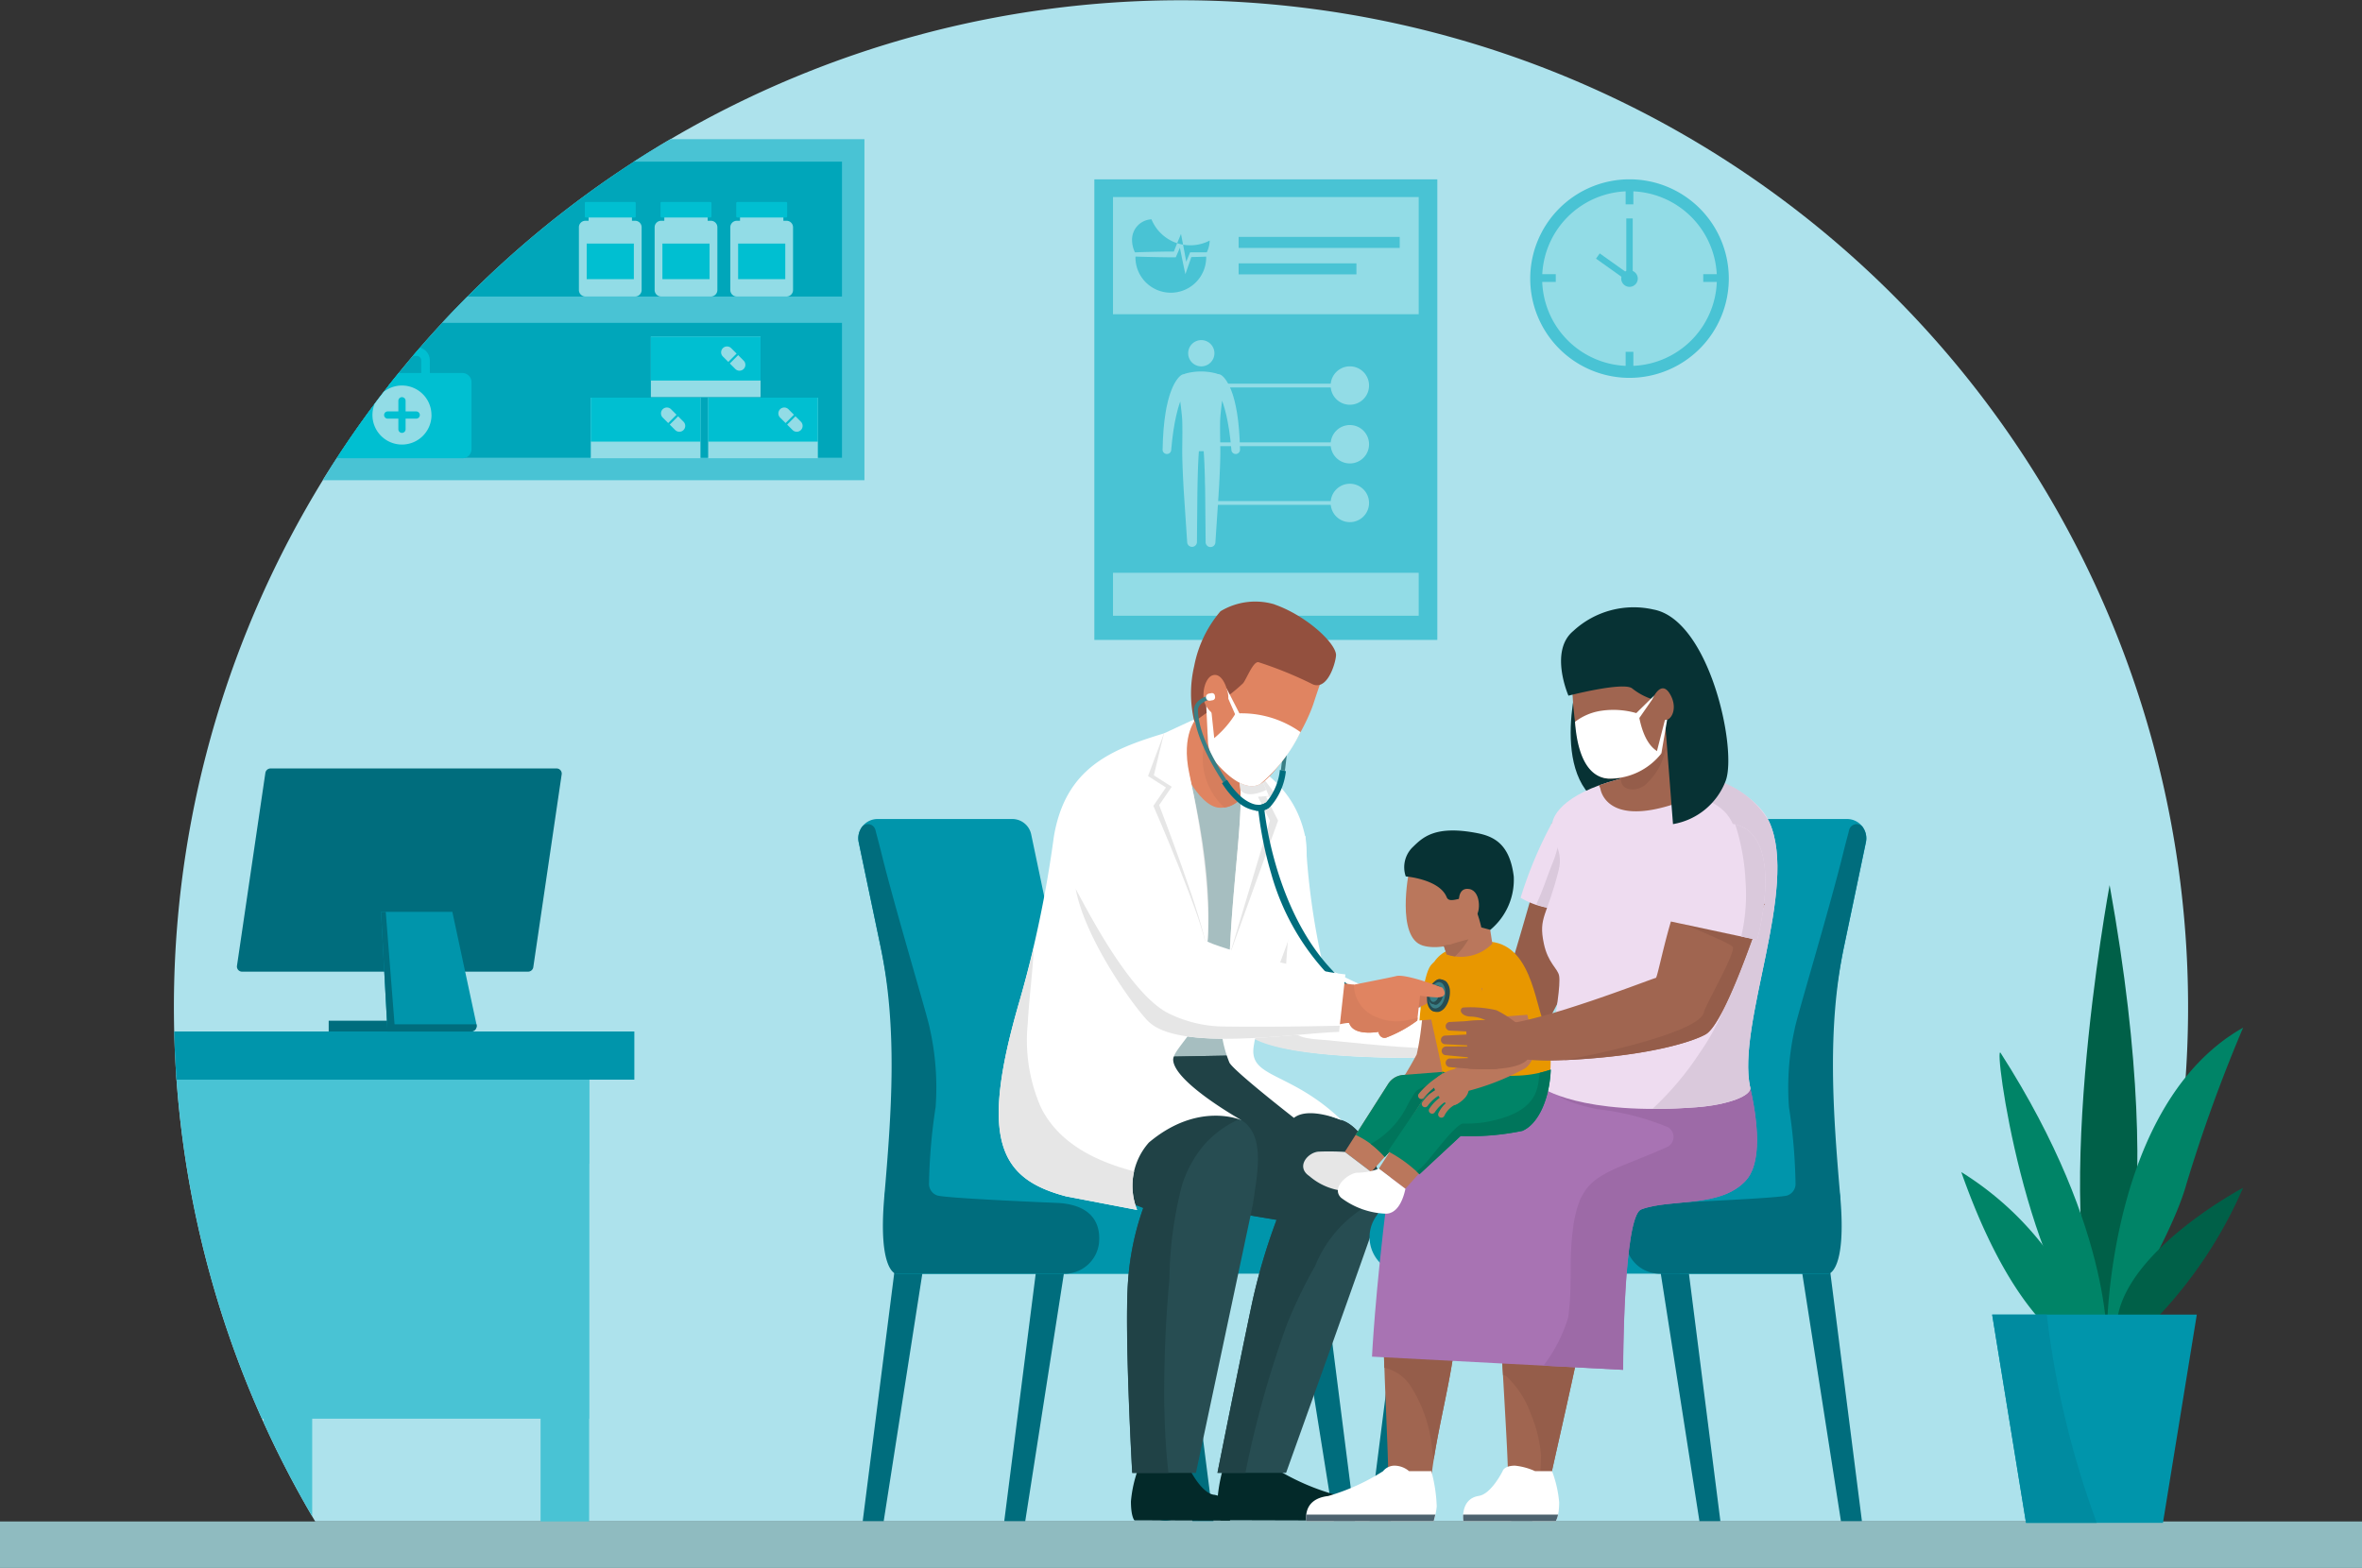 <svg xmlns="http://www.w3.org/2000/svg" xmlns:xlink="http://www.w3.org/1999/xlink" width="163.258" height="108.398" viewBox="0 0 163.258 108.398">
  <rect x="0" y="0" width="163.258" height="108.398" fill="#333333" stroke="none"/>
  <defs>
    <clipPath id="clip-path">
      <rect id="長方形_414" data-name="長方形 414" width="163.258" height="108.398" fill="none"/>
    </clipPath>
    <clipPath id="clip-path-2">
      <path id="パス_1315" data-name="パス 1315" d="M650.35-.005a69.623,69.623,0,0,0-59.841,105.187H710.19A69.623,69.623,0,0,0,650.35-.005Z" transform="translate(-580.741 0.005)" fill="none"/>
    </clipPath>
    <clipPath id="clip-path-3">
      <rect id="長方形_448" data-name="長方形 448" width="162.748" height="108.398" fill="none"/>
    </clipPath>
  </defs>
  <g id="featureimg-03" transform="translate(3086.259 128)">
    <g id="グループ_842" data-name="グループ 842" transform="translate(-3086.259 -128)">
      <g id="グループ_835" data-name="グループ 835" transform="translate(0 0)" clip-path="url(#clip-path)">
        <path id="パス_1281" data-name="パス 1281" d="M710.19,105.182a69.609,69.609,0,1,0-119.681,0Z" transform="translate(-568.721 0.005)" fill="#ade2ec"/>
        <rect id="長方形_413" data-name="長方形 413" width="163.258" height="3.211" transform="translate(0 105.187)" fill="#8fbbc0"/>
      </g>
    </g>
    <g id="グループ_843" data-name="グループ 843" transform="translate(-3074.239 -128)">
      <g id="グループ_837" data-name="グループ 837" transform="translate(0 0)" clip-path="url(#clip-path-2)">
        <rect id="長方形_415" data-name="長方形 415" width="23.706" height="31.842" transform="translate(63.62 12.397)" fill="#49c3d4"/>
        <path id="パス_1282" data-name="パス 1282" d="M1558.253,370.545c0-.07-.005-.154-.008-.251s-.005-.207-.012-.326-.016-.249-.025-.387l-.014-.211c-.005-.072-.014-.146-.021-.221-.016-.15-.028-.305-.049-.463l-.067-.478-.089-.479c-.038-.158-.069-.314-.111-.464s-.082-.3-.133-.434c-.025-.069-.045-.136-.073-.2l-.078-.188c-.025-.06-.056-.118-.083-.173l-.04-.08-.044-.076a2.278,2.278,0,0,0-.168-.255c-.029-.036-.054-.068-.079-.1l-.073-.075c-.033-.029-.059-.051-.077-.065l-.012-.009-.025-.018a.46.46,0,0,0-.243-.078l-.081-.033a4.08,4.08,0,0,0-2.159,0l-.076.034a.462.462,0,0,0-.239.094l-.012.009c-.018.014-.044.035-.077.065l-.073.075c-.025.029-.05.06-.08.1a2.33,2.33,0,0,0-.168.255l-.044.076-.041.08c-.026.055-.057.113-.082.173l-.078.188c-.028.065-.047.132-.073.2-.051.138-.089.284-.133.434s-.073.306-.111.464-.059.318-.089.479l-.067.478c-.021.158-.033.313-.049.463-.007.075-.016.149-.021.221s-.009.143-.014.211c-.009.137-.017.267-.025.387s-.008.229-.012.326-.006.182-.008.251l-.007.219a.3.3,0,0,0,.593.039v-.009l.021-.213.024-.244c.01-.094.018-.2.033-.316l.049-.372.026-.2c.01-.069.023-.139.035-.21.025-.142.046-.29.076-.438l.093-.447.111-.438c.044-.141.082-.282.128-.413l.033-.092c.059.466.116.957.132,1.219.026.435.012,1.553.005,2.017,0,.007,0,.014,0,.021l0,.085c0,.049,0,.122,0,.214,0,.182.006.438.016.744s.024.66.043,1.04c.01.19.021.386.031.585s.025.4.037.6l.214,3.213v0a.338.338,0,0,0,.675-.021s.015-1.61.029-3.22c0-.2.006-.4.009-.6s.009-.39.013-.577c.01-.375.021-.724.034-1.021s.027-.544.039-.714l.011-.149h.33l.011.149c.012.17.026.416.039.714s.025.647.034,1.021c0,.187.008.381.013.577s.006.4.009.6c.015,1.61.029,3.22.029,3.22a.338.338,0,0,0,.676.019h0l.214-3.213c.012-.2.024-.4.037-.6s.021-.4.031-.585c.019-.379.034-.734.043-1.04s.015-.562.016-.744c0-.042,0-.08,0-.113h0s0-.021,0-.057v-.044c0-.055,0-.085,0-.085s0-.018,0-.028c-.011-.468-.032-1.577-.009-2.01.014-.272.072-.791.129-1.272l.052.146c.046.131.084.272.128.413l.111.438.093.447c.029.148.051.3.076.438.012.071.025.141.035.21s.018.137.026.2l.049.372c.014.115.022.222.033.316l.024.244c.013.135.021.213.021.213v.01a.3.3,0,0,0,.593-.04s0-.08-.007-.219" transform="translate(-1484.574 -339.654)" fill="#92dce6"/>
        <path id="パス_1283" data-name="パス 1283" d="M1578.954,336.311a.907.907,0,1,0-.907-.907.907.907,0,0,0,.907.907" transform="translate(-1507.942 -310.983)" fill="#92dce6"/>
        <path id="パス_1284" data-name="パス 1284" d="M1720.809,361.631a1.327,1.327,0,1,1-1.327-1.327,1.327,1.327,0,0,1,1.327,1.327" transform="translate(-1638.202 -334.976)" fill="#92dce6"/>
        <rect id="長方形_416" data-name="長方形 416" width="9.905" height="0.262" transform="translate(71.376 26.524)" fill="#92dce6"/>
        <path id="パス_1285" data-name="パス 1285" d="M1720.809,477.09a1.327,1.327,0,1,1-1.327-1.327,1.327,1.327,0,0,1,1.327,1.327" transform="translate(-1638.202 -442.319)" fill="#92dce6"/>
        <rect id="長方形_417" data-name="長方形 417" width="9.362" height="0.262" transform="translate(71.919 34.64)" fill="#92dce6"/>
        <path id="パス_1286" data-name="パス 1286" d="M1720.809,419.36a1.327,1.327,0,1,1-1.327-1.327,1.327,1.327,0,0,1,1.327,1.327" transform="translate(-1638.202 -388.647)" fill="#92dce6"/>
        <rect id="長方形_418" data-name="長方形 418" width="9.362" height="0.262" transform="translate(71.919 30.582)" fill="#92dce6"/>
        <rect id="長方形_419" data-name="長方形 419" width="21.13" height="8.102" transform="translate(64.908 13.623)" fill="#92dce6"/>
        <rect id="長方形_420" data-name="長方形 420" width="21.13" height="2.97" transform="translate(64.908 39.601)" fill="#92dce6"/>
        <path id="パス_1287" data-name="パス 1287" d="M1523.375,217.911l.47-.012.469-.011.47-.009.47-.008.235,0,.169,0,.023-.06.046-.118.046-.118c.015-.039.031-.079.047-.118l.094-.235.1-.235.136-.333.07.354.023.117.022.117.045.234.022.117.022.117.044.235.022.117.021.117.043.235.028.163.066-.162.047-.113.047-.113.095-.226.017-.04h1.149a1.95,1.95,0,0,0,.2-.812,2.9,2.9,0,0,1-4.024-1.467,1.408,1.408,0,0,0-1.341,1.467,1.954,1.954,0,0,0,.2.817l.18-.006Z" transform="translate(-1456.541 -200.481)" fill="#49c3d4"/>
        <path id="パス_1288" data-name="パス 1288" d="M1530,244.278l-.066.193-.04.116-.04.116-.081.231-.082.231-.1.295-.068-.309c-.017-.078-.033-.156-.05-.233l-.049-.234-.049-.234-.024-.117-.024-.117-.047-.234-.024-.117-.023-.117-.023-.119-.059.138c-.016.039-.033.078-.05.117l-.05.116-.05.116-.051.116-.026.06h-.062l-.234,0-.235,0-.469-.007-.469-.009-.47-.01-.469-.012-.235-.007-.143,0a2.445,2.445,0,1,0,4.889,0l-.354.013Z" transform="translate(-1459.677 -226.505)" fill="#49c3d4"/>
        <rect id="長方形_421" data-name="長方形 421" width="11.135" height="0.761" transform="translate(73.592 16.38)" fill="#49c3d4"/>
        <rect id="長方形_422" data-name="長方形 422" width="8.142" height="0.761" transform="translate(73.592 18.207)" fill="#49c3d4"/>
        <rect id="長方形_423" data-name="長方形 423" width="40.952" height="22.024" transform="translate(5.999 10.398)" fill="#00a6ba"/>
        <path id="パス_1289" data-name="パス 1289" d="M697.535,160.437H655.028V136.858h42.507Zm-40.952-1.555h39.4V138.413h-39.4Z" transform="translate(-649.806 -127.237)" fill="#49c3d4"/>
        <rect id="長方形_424" data-name="長方形 424" width="42.241" height="1.821" transform="translate(5.355 20.5)" fill="#49c3d4"/>
        <path id="パス_1290" data-name="パス 1290" d="M982.856,222.354h-3.438a.449.449,0,0,1-.449-.449v-4.339a.449.449,0,0,1,.449-.449h3.438a.449.449,0,0,1,.449.449v4.339a.449.449,0,0,1-.449.449" transform="translate(-950.976 -201.854)" fill="#92dce6"/>
        <rect id="長方形_425" data-name="長方形 425" width="2.997" height="1.458" transform="translate(28.663 14.309)" fill="#92dce6"/>
        <path id="パス_1291" data-name="パス 1291" d="M988.216,199.668h-3.362a.079.079,0,0,1-.079-.079v-.92a.079.079,0,0,1,.079-.079h3.362a.079.079,0,0,1,.079.079v.92a.079.079,0,0,1-.079.079" transform="translate(-956.373 -184.629)" fill="#00bfd1"/>
        <rect id="長方形_426" data-name="長方形 426" width="3.259" height="2.462" transform="translate(28.532 16.838)" fill="#00bfd1"/>
        <path id="パス_1292" data-name="パス 1292" d="M1057.3,222.354h-3.438a.449.449,0,0,1-.449-.449v-4.339a.449.449,0,0,1,.449-.449h3.438a.449.449,0,0,1,.449.449v4.339a.449.449,0,0,1-.449.449" transform="translate(-1020.185 -201.854)" fill="#92dce6"/>
        <rect id="長方形_427" data-name="長方形 427" width="2.997" height="1.458" transform="translate(33.896 14.309)" fill="#92dce6"/>
        <path id="パス_1293" data-name="パス 1293" d="M1062.657,199.668h-3.362a.079.079,0,0,1-.079-.079v-.92a.079.079,0,0,1,.079-.079h3.362a.079.079,0,0,1,.079.079v.92a.079.079,0,0,1-.079.079" transform="translate(-1025.582 -184.629)" fill="#00bfd1"/>
        <rect id="長方形_428" data-name="長方形 428" width="3.259" height="2.462" transform="translate(33.765 16.838)" fill="#00bfd1"/>
        <path id="パス_1294" data-name="パス 1294" d="M1131.739,222.354H1128.3a.449.449,0,0,1-.449-.449v-4.339a.449.449,0,0,1,.449-.449h3.438a.449.449,0,0,1,.449.449v4.339a.449.449,0,0,1-.449.449" transform="translate(-1089.393 -201.854)" fill="#92dce6"/>
        <rect id="長方形_429" data-name="長方形 429" width="2.997" height="1.458" transform="translate(39.129 14.309)" fill="#92dce6"/>
        <path id="パス_1295" data-name="パス 1295" d="M1137.1,199.668h-3.362a.079.079,0,0,1-.079-.079v-.92a.079.079,0,0,1,.079-.079h3.362a.079.079,0,0,1,.079.079v.92a.079.079,0,0,1-.079.079" transform="translate(-1094.791 -184.629)" fill="#00bfd1"/>
        <rect id="長方形_430" data-name="長方形 430" width="3.259" height="2.462" transform="translate(38.998 16.838)" fill="#00bfd1"/>
        <rect id="長方形_431" data-name="長方形 431" width="7.581" height="4.186" transform="translate(36.928 27.494)" fill="#92dce6"/>
        <rect id="長方形_432" data-name="長方形 432" width="7.581" height="3.039" transform="translate(36.928 27.494)" fill="#00bfd1"/>
        <path id="パス_1296" data-name="パス 1296" d="M1176.172,401.284l-.38-.38a.407.407,0,0,0-.576.576l.38.38Z" transform="translate(-1133.317 -372.612)" fill="#92dce6"/>
        <path id="パス_1297" data-name="パス 1297" d="M1183.712,409.975l.38.38a.407.407,0,0,0,.576-.575l-.38-.38Z" transform="translate(-1141.326 -380.62)" fill="#92dce6"/>
        <rect id="長方形_433" data-name="長方形 433" width="7.581" height="4.186" transform="translate(32.967 23.268)" fill="#92dce6"/>
        <rect id="長方形_434" data-name="長方形 434" width="7.581" height="3.039" transform="translate(32.967 23.268)" fill="#00bfd1"/>
        <path id="パス_1298" data-name="パス 1298" d="M1119.817,341.162l-.38-.38a.407.407,0,0,0-.576.575l.38.38Z" transform="translate(-1080.923 -316.716)" fill="#92dce6"/>
        <path id="パス_1299" data-name="パス 1299" d="M1127.357,349.852l.38.38a.407.407,0,1,0,.576-.576l-.38-.38Z" transform="translate(-1088.933 -324.723)" fill="#92dce6"/>
        <rect id="長方形_435" data-name="長方形 435" width="7.581" height="4.186" transform="translate(28.814 27.494)" fill="#92dce6"/>
        <rect id="長方形_436" data-name="長方形 436" width="7.581" height="3.039" transform="translate(28.814 27.494)" fill="#00bfd1"/>
        <path id="パス_1300" data-name="パス 1300" d="M1060.747,401.284l-.38-.38a.407.407,0,1,0-.576.576l.38.38Z" transform="translate(-1026.006 -372.612)" fill="#92dce6"/>
        <path id="パス_1301" data-name="パス 1301" d="M1068.286,409.975l.38.38a.407.407,0,0,0,.576-.575l-.38-.38Z" transform="translate(-1034.014 -380.62)" fill="#92dce6"/>
        <path id="パス_1302" data-name="パス 1302" d="M745.615,372.658H737.28a.637.637,0,0,1-.637-.637V367.4a.637.637,0,0,1,.637-.637h8.336a.637.637,0,0,1,.637.637v4.625a.637.637,0,0,1-.637.637" transform="translate(-725.684 -340.977)" fill="#00bfd1"/>
        <path id="パス_1303" data-name="パス 1303" d="M781.412,344.163h-3.858v-1.738a.908.908,0,0,1,.907-.907H780.5a.908.908,0,0,1,.907.907Zm-3.259-.6h2.659v-1.138a.308.308,0,0,0-.308-.308h-2.044a.308.308,0,0,0-.308.308Z" transform="translate(-763.719 -317.511)" fill="#00bfd1"/>
        <path id="パス_1304" data-name="パス 1304" d="M780.044,381.184A2.041,2.041,0,1,1,778,379.143a2.041,2.041,0,0,1,2.041,2.041" transform="translate(-762.239 -352.491)" fill="#92dce6"/>
        <path id="パス_1305" data-name="パス 1305" d="M801.687,393.082a.25.25,0,0,1-.25-.25v-1.969a.25.25,0,1,1,.5,0v1.969a.25.25,0,0,1-.25.25" transform="translate(-785.923 -363.155)" fill="#00bfd1"/>
        <path id="パス_1306" data-name="パス 1306" d="M789.652,405.117h-1.969a.25.25,0,1,1,0-.5h1.969a.25.25,0,1,1,0,.5" transform="translate(-772.904 -376.174)" fill="#00bfd1"/>
        <rect id="長方形_437" data-name="長方形 437" width="3.357" height="31.522" transform="translate(6.201 73.665)" fill="#49c3d4"/>
        <rect id="長方形_438" data-name="長方形 438" width="3.357" height="31.522" transform="translate(25.343 73.665)" fill="#49c3d4"/>
        <rect id="長方形_439" data-name="長方形 439" width="22.008" height="6.126" transform="translate(6.692 74.321)" fill="#49c3d4"/>
        <rect id="長方形_440" data-name="長方形 440" width="66.397" height="23.762" transform="translate(-37.698 74.321)" fill="#49c3d4"/>
        <rect id="長方形_441" data-name="長方形 441" width="72.648" height="3.333" transform="translate(-40.823 71.31)" fill="#0095ab"/>
        <rect id="長方形_442" data-name="長方形 442" width="29.278" height="3.333" transform="translate(-40.823 71.31)" fill="#008599"/>
        <path id="パス_1307" data-name="パス 1307" d="M662.779,769.861H643.044a.356.356,0,0,1-.373-.389l1.966-13.359a.366.366,0,0,1,.373-.3h19.736a.356.356,0,0,1,.373.389l-1.966,13.359a.366.366,0,0,1-.373.3" transform="translate(-638.314 -702.686)" fill="#006d7d"/>
        <rect id="長方形_443" data-name="長方形 443" width="8.131" height="0.745" transform="translate(10.699 70.565)" fill="#006d7d"/>
        <path id="パス_1308" data-name="パス 1308" d="M790.626,905.07h-5.779L784.4,896.8h4.928L791,904.6a.385.385,0,0,1-.377.466" transform="translate(-770.083 -833.76)" fill="#0095ab"/>
        <path id="パス_1309" data-name="パス 1309" d="M784.958,905.07h-.111L784.4,896.8h.325l.611,7.8a.385.385,0,0,1-.377.466" transform="translate(-770.083 -833.76)" fill="#006d7d"/>
        <path id="パス_1310" data-name="パス 1310" d="M796.574,1007.391H790.4l.027.5H796.2a.385.385,0,0,0,.377-.466Z" transform="translate(-775.66 -936.576)" fill="#006d7d"/>
        <path id="パス_1311" data-name="パス 1311" d="M1933.128,188.666a6.45,6.45,0,1,1-6.45-6.45,6.45,6.45,0,0,1,6.45,6.45" transform="translate(-1826.068 -169.407)" fill="#92dce6"/>
        <path id="パス_1312" data-name="パス 1312" d="M1921.223,190.076a6.863,6.863,0,1,1,6.863-6.863,6.871,6.871,0,0,1-6.863,6.863m0-12.9a6.038,6.038,0,1,0,6.038,6.038,6.045,6.045,0,0,0-6.038-6.038" transform="translate(-1820.613 -163.953)" fill="#49c3d4"/>
        <rect id="長方形_444" data-name="長方形 444" width="0.534" height="1.269" transform="translate(100.342 12.859)" fill="#49c3d4"/>
        <rect id="長方形_445" data-name="長方形 445" width="0.534" height="1.269" transform="translate(100.342 24.321)" fill="#49c3d4"/>
        <rect id="長方形_446" data-name="長方形 446" width="1.269" height="0.534" transform="translate(105.706 18.957)" fill="#49c3d4"/>
        <rect id="長方形_447" data-name="長方形 447" width="1.269" height="0.534" transform="translate(94.243 18.957)" fill="#49c3d4"/>
        <path id="パス_1313" data-name="パス 1313" d="M1981.592,219.472l-2.537-1.809.258-.362,1.835,1.308v-3.723h.444Z" transform="translate(-1880.761 -199.782)" fill="#49c3d4"/>
        <path id="パス_1314" data-name="パス 1314" d="M2005.007,266.425a.571.571,0,1,1-.571-.571.571.571,0,0,1,.571.571" transform="translate(-1903.827 -247.165)" fill="#49c3d4"/>
      </g>
    </g>
    <g id="グループ_844" data-name="グループ 844" transform="translate(-3085.749 -128)">
      <g id="グループ_839" data-name="グループ 839" transform="translate(0 0)" clip-path="url(#clip-path-3)">
        <path id="パス_1316" data-name="パス 1316" d="M2456.823,902.759s4.614-7.731.187-32.262c0,0-4.474,24.1-.187,32.262" transform="translate(-2311.706 -809.305)" fill="#006048"/>
        <path id="パス_1317" data-name="パス 1317" d="M2383.253,1055.818s.669-8.145-7.346-20.659c-.531-.829,1.754,16.125,7.346,20.659" transform="translate(-2238.136 -962.365)" fill="#008467"/>
        <path id="パス_1318" data-name="パス 1318" d="M2481.4,1031.586c.932-.544,4.589-6.821,5.5-10.157a107.062,107.062,0,0,1,3.915-10.8c-9.321,5.26-9.413,20.961-9.413,20.961" transform="translate(-2336.284 -939.583)" fill="#008467"/>
        <path id="パス_1319" data-name="パス 1319" d="M2338.208,1152.708c4.474,12.7,9.506,12.877,9.506,12.877a21.581,21.581,0,0,0-9.506-12.877" transform="translate(-2203.157 -1071.678)" fill="#008467"/>
        <path id="パス_1320" data-name="パス 1320" d="M2491.219,1179.525a30.833,30.833,0,0,0,8.45-11.336s-10.625,5.623-8.45,11.336" transform="translate(-2345.14 -1086.071)" fill="#006048"/>
        <path id="パス_1321" data-name="パス 1321" d="M2376.038,1292.911h-7.469l2.34,14.395h9.464l2.34-14.395Z" transform="translate(-2231.383 -1202.026)" fill="#0095ab"/>
        <path id="パス_1322" data-name="パス 1322" d="M2372.343,1292.911h-3.776l2.34,14.395h4.89a62.559,62.559,0,0,1-3.455-14.395" transform="translate(-2231.381 -1202.026)" fill="#008ba0"/>
        <path id="パス_1323" data-name="パス 1323" d="M1618.725,821.719a50.446,50.446,0,0,0,1.227,8.987,43.645,43.645,0,0,0,7.593,3.191l-.491,3.15c-2.937,0-11.636-.015-12.6-2.1-1.52-3.3-1.473-9.706-1.286-13.28Z" transform="translate(-1529.001 -763.911)" fill="#fff"/>
        <path id="パス_1324" data-name="パス 1324" d="M1620.766,836.058l-1.23-.117c-.328-.031-.751-.074-1-.1-.425-.048-1.075-.062-1.574-.167a1.952,1.952,0,0,1-1.444-1.019c-.261-.574.033-2.325-.005-2.938-.09-1.453.516-5.9.548-7.93,0-.176-.933-1.964-.852-2.078l-4.034-.035c-.186,3.575-.234,9.985,1.286,13.281.96,2.08,9.659,2.1,12.6,2.095l.105-.674c-1.469-.047-2.93-.175-4.393-.314" transform="translate(-1527.142 -763.911)" fill="#e6e6e6"/>
        <path id="パス_1325" data-name="パス 1325" d="M1797.044,827.132l-.673-.246a4.3,4.3,0,0,1,1.9-2.721c1.951-1.259,3.645-4.369,4.818-5.006.238-.34,3.1-10.6,3.111-10.622l4.442,1.34c-.036.121-3.241,9.36-3.764,10.5-.893,1.95-1.578,2.906-2.444,3.409-1.716,1-6.743,3.063-7.389,3.344" transform="translate(-1699.408 -751.7)" fill="#955d4a"/>
        <path id="パス_1326" data-name="パス 1326" d="M1909.835,814.609c.852-2.417,1.634-4.674,1.652-4.733l-4.442-1.34a28.688,28.688,0,0,0-2.2,5.232c1.964,1.143,3.545.673,4.994.841" transform="translate(-1800.254 -751.7)" fill="#eedcf0"/>
        <path id="パス_1327" data-name="パス 1327" d="M1922.295,812.143a2.167,2.167,0,0,0-.138.341c-.119.34-.212.688-.307,1.035-.086.312-.167.627-.281.931s-.221.555-.362.935c-.262.708-.525,1.466-.866,2.177,1.552.644,2.645.256,3.9.4.852-2.417,1.634-4.674,1.652-4.733Z" transform="translate(-1814.663 -755.053)" fill="#dac9dc"/>
        <path id="パス_1328" data-name="パス 1328" d="M1669.467,714.6l-.28-.024c.012-.135.071-.619.141-1.18.1-.839.232-1.882.239-2.08l.281.01c-.007.21-.131,1.216-.241,2.1-.069.558-.128,1.04-.14,1.169" transform="translate(-1581.165 -661.318)" fill="#397e85"/>
        <path id="パス_1329" data-name="パス 1329" d="M2058.343,856.434s2.015-3.722,3.352-11.952c.2-1.233-4.994.086-4.994.086l-1.938,8.8c1.2,1.054,2.359,2.156,3.5,3.278.031-.076.057-.148.079-.214" transform="translate(-1939.636 -784.63)" fill="#a873b3"/>
        <path id="パス_1330" data-name="パス 1330" d="M1679.733,1233.3l-3.146-19.7,2.078-.17,2.524,19.867Z" transform="translate(-1588.045 -1128.138)" fill="#006d7d"/>
        <path id="パス_1331" data-name="パス 1331" d="M1540.582,1233.3l-3.145-19.7,2.078-.17,2.524,19.867Z" transform="translate(-1458.676 -1128.138)" fill="#006d7d"/>
        <path id="パス_1332" data-name="パス 1332" d="M1258.038,1233.3l2.524-19.867,2,.17-3.074,19.7Z" transform="translate(-1198.918 -1128.138)" fill="#006d7d"/>
        <path id="パス_1333" data-name="パス 1333" d="M1397.19,1233.3l2.525-19.867,2,.17-3.074,19.7Z" transform="translate(-1328.287 -1128.138)" fill="#006d7d"/>
        <path id="パス_1334" data-name="パス 1334" d="M1290.394,1181.995h29.079a2.526,2.526,0,1,0,0-5.043l-29.079-.3Z" transform="translate(-1228.999 -1093.941)" fill="#0095ab"/>
        <path id="パス_1335" data-name="パス 1335" d="M1253.675,807.09a1.335,1.335,0,0,1,1.306-1.609h9.312a1.335,1.335,0,0,1,1.306,1.061l1.62,7.72c1.2,5.718,7.832,11.614,6.807,17.366l-.942,5.286H1256.23l-.786-5.286a45.6,45.6,0,0,0-.264-17.366Z" transform="translate(-1194.835 -748.859)" fill="#0095ab"/>
        <path id="パス_1336" data-name="パス 1336" d="M1253.884,810.735a.533.533,0,0,1,.95.188c.1.4.253.944.409,1.582.963,3.92,3.242,11.456,3.35,12.146a18.545,18.545,0,0,1,.4,5.43,38.629,38.629,0,0,0-.455,5.323.838.838,0,0,0,.6.791c.858.206,8.305.508,8.305.508,2.238.126,2.986,1.308,2.843,2.78a2.4,2.4,0,0,1-2.557,2.109h-11.5s-1.221-.224-.785-5.286c.5-5.821.936-11.648-.264-17.366l-1.5-7.172a1.327,1.327,0,0,1,.208-1.033" transform="translate(-1194.835 -753.538)" fill="#006d7d"/>
        <path id="パス_1337" data-name="パス 1337" d="M1538,1457.456a1.34,1.34,0,1,0,1.34,1.34,1.34,1.34,0,0,0-1.34-1.34" transform="translate(-1457.955 -1355.004)" fill="#0095ab"/>
        <path id="パス_1338" data-name="パス 1338" d="M1422.128,724.918c-2.54-.518-7.549,2.441-8.424,8.314s-2.689,6.207-3.621,9.7c-.408,1.527-3.31,9.1,1.079,11.311l10.259,4.142c1.779-2.813,6.506-27.866,4.893-29.466-2.838-2.815-2.408-3.633-4.185-4" transform="translate(-1339.049 -673.905)" fill="#a6bec0"/>
        <path id="パス_1339" data-name="パス 1339" d="M1614.686,1446.143a16.1,16.1,0,0,1-4.113-1.8l-3.641-.008a10.784,10.784,0,0,0-.408,2.574,3.991,3.991,0,0,0,.23,1l9.593.026s.375-1.58-1.662-1.793" transform="translate(-1522.907 -1342.805)" fill="#032929"/>
        <path id="パス_1340" data-name="パス 1340" d="M1527.494,1446.244c-.88-.136-1.687-1.8-1.687-1.8l-3.531-.006a8.67,8.67,0,0,0-.508,2.263c0,1.089.244,1.314.244,1.314l6.6.018s.253-1.58-1.113-1.792" transform="translate(-1444.109 -1342.904)" fill="#032929"/>
        <path id="パス_1341" data-name="パス 1341" d="M1450.456,1042.627c-3.209-1.016-7.738-4.471-7.738-4.471l-13.32.244,9,9.839,7.56,1.275a41.576,41.576,0,0,0-1.716,5.85c-.931,4.4-2.37,11.642-2.37,11.642h4.74s6.2-17.287,6.379-17.969c.641-2.412-.787-5.857-2.534-6.41" transform="translate(-1358.231 -965.179)" fill="#274d52"/>
        <path id="パス_1342" data-name="パス 1342" d="M1441.869,1067.005h1.93a70.618,70.618,0,0,1,2.9-10.342,34.556,34.556,0,0,1,1.92-3.964,8.539,8.539,0,0,1,3.278-3.969.756.756,0,0,1,1.074.361c.007-.024.013-.043.016-.056.641-2.412-.788-5.857-2.534-6.41-3.209-1.016-7.739-4.471-7.739-4.471l-13.32.245,9,9.839,7.56,1.275a41.57,41.57,0,0,0-1.716,5.85c-.931,4.4-2.37,11.642-2.37,11.642" transform="translate(-1358.23 -965.178)" fill="#204246"/>
        <path id="パス_1343" data-name="パス 1343" d="M1412.355,1065.845l-5.27-2.716-11.239.426,1.041,4.94,8.662,3.412a18.944,18.944,0,0,0-1.05,5.023c-.268,3.578.286,13.294.286,13.294h4.405s3.93-18.5,3.944-18.6c.251-1.907.92-4.691-.78-5.777" transform="translate(-1327.039 -988.396)" fill="#274d52"/>
        <path id="パス_1344" data-name="パス 1344" d="M1407,1085.615a86.11,86.11,0,0,1,.356-8.764,27.227,27.227,0,0,1,.87-6.51,8.071,8.071,0,0,1,1.557-2.826,7.18,7.18,0,0,1,2.414-1.754l-5.107-2.632-11.238.426,1.041,4.94,8.662,3.412a18.947,18.947,0,0,0-1.05,5.023c-.268,3.578.286,13.294.286,13.294h2.5c-.176-1.537-.257-3.085-.286-4.609" transform="translate(-1327.04 -988.396)" fill="#204246"/>
        <path id="パス_1345" data-name="パス 1345" d="M1404.045,725.422a10.139,10.139,0,0,0-.862-4.149c-3.677,1.114-6.811,2.388-7.61,7.135a80.623,80.623,0,0,1-2.361,11.325c-2.828,9.677-1.393,12.33,3.2,13.548l4.914.941a4.5,4.5,0,0,1,.816-4.663c3.435-2.892,6.411-1.539,6.411-1.539s-4.629-2.593-4.733-4.155c-.061-.915,2.807-2.691,2.458-6.292-.466-4.8-2.158-11.045-2.236-12.15" transform="translate(-1323.241 -670.571)" fill="#fff"/>
        <path id="パス_1346" data-name="パス 1346" d="M1401.122,946.747c-2.632-.689-5.184-1.911-6.436-4.4a11.548,11.548,0,0,1-.917-5.837c.09-1.766.344-3.524.418-5.288-.258,1.136-.557,2.271-.975,3.7-2.828,9.677-1.393,12.33,3.2,13.548l4.914.941a4.458,4.458,0,0,1-.208-2.67" transform="translate(-1323.24 -865.765)" fill="#e6e6e6"/>
        <path id="パス_1347" data-name="パス 1347" d="M1610.47,754.183c-.3,1.65-1.253,4.4-.027,7.434.21.521,4.465,3.836,4.465,3.836,1.033-.812,3.3.166,3.3.166-3.558-3.424-6.421-2.88-6.08-5.111.493-3.228,2.944-7.755,3.542-11.4a11.592,11.592,0,0,0,.058-2.9c-.759-4.084-3.891-5.166-4.8-6.01.138.522,1.782,1.629-.46,13.98" transform="translate(-1525.984 -688.17)" fill="#fff"/>
        <path id="パス_1348" data-name="パス 1348" d="M1568.5,683.789c.562-1.14-2.124-2.322-2.124-2.322s-1.848,2.49-3.179,2.855l.269,1.587s1.4,3.4,2.91,3.494c1.717.108,2.47-2.142,2.741-2.8,0,0-1.049-1.935-.616-2.813" transform="translate(-1482.624 -633.563)" fill="#e08461"/>
        <path id="パス_1349" data-name="パス 1349" d="M1594.672,689.861a4.024,4.024,0,0,0-1.885,2.515,4.59,4.59,0,0,0,1.287,4.752c1.459-.2,2.124-2.176,2.374-2.786,0,0-1.049-1.935-.616-2.813.314-.637-.386-1.287-1.065-1.737a.452.452,0,0,1-.095.07" transform="translate(-1509.957 -641.302)" fill="#d67e5d"/>
        <path id="パス_1350" data-name="パス 1350" d="M1540.866,720.557l-1.157-.085-1.1,2.95,1.237.791-.87,1.268s3.559,8.155,3.682,9.962c0,0,.768-4.563-1.433-12.978-.742-2.837-.359-1.908-.359-1.908" transform="translate(-1459.767 -669.77)" fill="#e6e6e6"/>
        <path id="パス_1351" data-name="パス 1351" d="M1547.247,706.344l-2.264,1.049-.7,2.9,1.237.791-.87,1.268s3.16,8.2,3.283,10.01c0,0,.625-3.689-1.2-12.194-.585-2.734.51-3.826.51-3.826" transform="translate(-1465.041 -656.691)" fill="#fff"/>
        <path id="パス_1352" data-name="パス 1352" d="M1622.23,752.386l-.828-1.649.755-.056s-1.1-1.35-1.775-2.431a7.375,7.375,0,0,1-.474.669,4.776,4.776,0,0,1-.332.7l-.015.022c.346,1.832-.483,7.047-.675,12.024Z" transform="translate(-1534.4 -695.652)" fill="#e6e6e6"/>
        <path id="パス_1353" data-name="パス 1353" d="M1621.667,752.386l-.828-1.649.755-.056a17.411,17.411,0,0,0-1.213-2.431,7.375,7.375,0,0,1-.474.669,4.776,4.776,0,0,1-.332.7l-.015.022c.346,1.832-.483,7.047-.675,12.024Z" transform="translate(-1534.4 -695.652)" fill="#fff"/>
        <path id="パス_1354" data-name="パス 1354" d="M1628.6,750.325c.359.382,1.053.219,1.486.051a1.667,1.667,0,0,0,.258-.126,16.263,16.263,0,0,0-1.031-2,7.413,7.413,0,0,1-.473.669,4.753,4.753,0,0,1-.332.7c0,.008-.01.014-.015.022a4.98,4.98,0,0,1,.07.649.487.487,0,0,1,.038.036" transform="translate(-1543.328 -695.652)" fill="#e6e6e6"/>
        <path id="パス_1355" data-name="パス 1355" d="M1604.834,642.317a25.94,25.94,0,0,0-5.6-1.753c-2.549-.381-1.931,2.371-1.931,2.371s-.875,3.319-.088,4.952c0,0,1.909,2.6,3.329,1.811,1.072-.6,3.066-3.659,3.7-5.626.283-.883.6-1.755.6-1.755" transform="translate(-1513.944 -595.501)" fill="#e08461"/>
        <path id="パス_1356" data-name="パス 1356" d="M1599.546,701.522a.472.472,0,0,1-.076,0,6.741,6.741,0,0,1-1.907,2.033,3.387,3.387,0,0,0,.281,1.036s1.909,2.6,3.328,1.811a10.843,10.843,0,0,0,2.783-3.584,7.023,7.023,0,0,0-4.409-1.293" transform="translate(-1514.575 -652.202)" fill="#fff"/>
        <path id="パス_1357" data-name="パス 1357" d="M1586.5,591.94a4.645,4.645,0,0,0-3.746.473,8.179,8.179,0,0,0-1.818,3.793,8.278,8.278,0,0,0,.013,3.839l1.49-1.073.928-.777a11.565,11.565,0,0,0,.943-.8c.235-.27.682-1.5,1.058-1.465a26.7,26.7,0,0,1,3.783,1.543c1.085.42,1.625-1.742,1.588-2.082-.094-.857-2.091-2.69-4.24-3.445" transform="translate(-1498.906 -550.153)" fill="#93503e"/>
        <path id="パス_1358" data-name="パス 1358" d="M1614.662,679.188l-.762-1.744.145-.112.954,1.856Z" transform="translate(-1529.765 -629.719)" fill="#fff"/>
        <path id="パス_1359" data-name="パス 1359" d="M1595.633,690.305l-.146-3.038.3.132.333,3.134Z" transform="translate(-1512.646 -638.956)" fill="#fff"/>
        <path id="パス_1360" data-name="パス 1360" d="M1594.7,664.7c-.106-.365-.426-1.1-.971-.932s-.795,1.334-.531,1.965c.18.43.895,1.25,1.32.553a1.766,1.766,0,0,0,.182-1.586" transform="translate(-1510.42 -617.082)" fill="#e08461"/>
        <path id="パス_1361" data-name="パス 1361" d="M1585.892,689.152c-1.5-2.24-2.255-4.058-2.255-5.4v-.017c.085-.679.869-.91,1.29-1.035l.08.27c-.495.146-1.027.34-1.089.791,0,1.287.746,3.049,2.208,5.236Z" transform="translate(-1501.628 -634.708)" fill="#397e85"/>
        <path id="パス_1362" data-name="パス 1362" d="M1613.817,760.077a2.417,2.417,0,0,1-1.472-.639,5.862,5.862,0,0,1-1.073-1.282l.353-.23a5.467,5.467,0,0,0,.995,1.192c.109.093,1.078.9,1.718.347a4.1,4.1,0,0,0,.937-2.215l0-.009.413.086,0,.009a4.393,4.393,0,0,1-1.075,2.448,1.19,1.19,0,0,1-.8.291" transform="translate(-1527.321 -704.012)" fill="#006d7d"/>
        <path id="パス_1363" data-name="パス 1363" d="M1954.745,663.53c-.151.141-2.419,8.5,2.905,9.449,2.935.523,4.352-4.8,4.352-4.8Z" transform="translate(-1846.085 -616.887)" fill="#073234"/>
        <path id="パス_1364" data-name="パス 1364" d="M1644.568,790.009a1.71,1.71,0,0,1-.223-.015l.055-.418a.829.829,0,0,0,.637-.132l.255.336a1.166,1.166,0,0,1-.724.229" transform="translate(-1558.069 -733.95)" fill="#006d7d"/>
        <path id="パス_1365" data-name="パス 1365" d="M1757.938,1233.3l3.146-19.7-2.078-.17-2.524,19.867Z" transform="translate(-1662.323 -1128.138)" fill="#006d7d"/>
        <path id="パス_1366" data-name="パス 1366" d="M1897.09,1233.3l3.146-19.7-2.078-.17-2.525,19.867Z" transform="translate(-1791.693 -1128.138)" fill="#006d7d"/>
        <path id="パス_1367" data-name="パス 1367" d="M2180.62,1233.3l-2.525-19.867-2,.17,3.075,19.7Z" transform="translate(-2052.437 -1128.138)" fill="#006d7d"/>
        <path id="パス_1368" data-name="パス 1368" d="M2041.468,1233.3l-2.524-19.867-2,.17,3.075,19.7Z" transform="translate(-1923.067 -1128.138)" fill="#006d7d"/>
        <path id="パス_1369" data-name="パス 1369" d="M1788.231,1181.995h-29.079a2.526,2.526,0,1,1,0-5.043l29.079-.3Z" transform="translate(-1662.323 -1093.941)" fill="#0095ab"/>
        <path id="パス_1370" data-name="パス 1370" d="M2052.509,807.09a1.335,1.335,0,0,0-1.306-1.609h-9.312a1.335,1.335,0,0,0-1.306,1.061l-1.62,7.72a45.6,45.6,0,0,0-.264,17.366l.942,5.286h10.311l.785-5.286a45.593,45.593,0,0,1,.264-17.366Z" transform="translate(-1924.046 -748.859)" fill="#0095ab"/>
        <path id="パス_1371" data-name="パス 1371" d="M2024.3,810.735a.533.533,0,0,0-.95.188c-.1.4-.253.944-.409,1.582-.963,3.92-3.242,11.456-3.35,12.146a18.545,18.545,0,0,0-.4,5.43,38.552,38.552,0,0,1,.455,5.323.838.838,0,0,1-.6.791c-.857.206-8.305.508-8.305.508-2.238.126-2.986,1.308-2.843,2.78a2.4,2.4,0,0,0,2.556,2.109h11.5s1.221-.224.785-5.286c-.5-5.821-.936-11.648.264-17.366l1.5-7.172a1.325,1.325,0,0,0-.208-1.033" transform="translate(-1896.05 -753.538)" fill="#006d7d"/>
        <path id="パス_1372" data-name="パス 1372" d="M1752.776,1453.608a1.476,1.476,0,0,1,1.49,1.461,1.49,1.49,0,1,1-2.98,0,1.476,1.476,0,0,1,1.49-1.461" transform="translate(-1657.493 -1351.427)" fill="#073234"/>
        <path id="パス_1373" data-name="パス 1373" d="M1769.58,1091.144a63.643,63.643,0,0,1,.356-7.648c.39-3.315,6.121-4.276,8.866-5.073,2.489-.722,5.816-2.374,8.032-.384a3.992,3.992,0,0,1-1.139,6.614,10.286,10.286,0,0,1-3.824.3c-.763.012-1.527.034-2.289.084-.541.035-3.62-.048-4.015.311-.3.276-.25,1.726-.3,2.2-.113,1.01-.22,2.02-.329,3.031-.211,1.955-.132,1.313-.338,3.269-.335,3.18-1.364,6.665-1.7,9.845-.145,1.379.466,1.49-1.864,1.063-1.233-.226-1.108-.555-1.1-1.554.007-1.612-.385-8.431-.351-12.062" transform="translate(-1674.499 -1001.378)" fill="#a06550"/>
        <path id="パス_1374" data-name="パス 1374" d="M1786.835,1078.04c-2.216-1.99-5.543-.339-8.032.384-2.745.8-8.476,1.758-8.866,5.073a63.618,63.618,0,0,0-.356,7.648c-.012,1.313.031,3.043.091,4.793a2.936,2.936,0,0,1,1.757,1.174,9.737,9.737,0,0,1,1.544,4.406c.042.262.077.525.11.788.433-2.786,1.228-5.731,1.515-8.453.206-1.956.127-1.313.338-3.269.109-1.01.216-2.021.329-3.031.053-.474,0-1.924.3-2.2.4-.359,3.474-.276,4.016-.311.762-.049,1.525-.071,2.289-.084a10.287,10.287,0,0,0,3.825-.3,3.992,3.992,0,0,0,1.139-6.614" transform="translate(-1674.499 -1001.378)" fill="#955d4a"/>
        <path id="パス_1375" data-name="パス 1375" d="M1884.754,1292.911c-.042.792.583,10.075.531,10.987a1.392,1.392,0,0,0,1.911,1.479c.889-.24.83-.119.973-.883.161-.862,2.107-9.225,2.238-10.4Z" transform="translate(-1781.577 -1202.026)" fill="#a06550"/>
        <path id="パス_1376" data-name="パス 1376" d="M1884.755,1292.911c-.017.33.081,2.131.2,4.186a.419.419,0,0,1,.264.109,6.6,6.6,0,0,1,1.669,2.605,9.217,9.217,0,0,1,.69,2.809,18.378,18.378,0,0,1-.219,2.713c.722-.186.68-.126.814-.84.162-.862,2.107-9.225,2.239-10.4Z" transform="translate(-1781.577 -1202.026)" fill="#955d4a"/>
        <path id="パス_1377" data-name="パス 1377" d="M1695.568,1443.578a14.511,14.511,0,0,0,3.768-1.709,1.015,1.015,0,0,1,.83-.382,1.59,1.59,0,0,1,.968.378l1.539,0a10.542,10.542,0,0,1,.374,2.442,4.8,4.8,0,0,1-.211,1.02h-8.79s-.344-1.543,1.523-1.745" transform="translate(-1604.252 -1340.158)" fill="#fff"/>
        <path id="パス_1378" data-name="パス 1378" d="M1702.953,1489.614c-.056.213-.116.453-.116.453h-8.79a1.913,1.913,0,0,1-.019-.453Z" transform="translate(-1604.254 -1384.902)" fill="#4e636f"/>
        <path id="パス_1379" data-name="パス 1379" d="M1849.481,1443.572c.853-.13,1.633-1.706,1.633-1.706s.088-.38.857-.38a4.4,4.4,0,0,1,1.385.377l1.176,0a8.09,8.09,0,0,1,.492,2.147c0,1.033-.236,1.315-.236,1.315H1848.4s-.245-1.55,1.078-1.75" transform="translate(-1747.767 -1340.157)" fill="#fff"/>
        <path id="パス_1380" data-name="パス 1380" d="M1854.95,1489.614a1.689,1.689,0,0,1-.158.453h-6.386a2.828,2.828,0,0,1-.014-.453Z" transform="translate(-1747.769 -1384.902)" fill="#4e636f"/>
        <path id="パス_1381" data-name="パス 1381" d="M1758.834,1070.229l17.357.914s0-10.627,1.251-11.093c2.045-.761,5.469-.079,7.229-1.993,1.781-1.937-.059-7.79-.059-7.79l-11.606.559-9.611,2.936s-2.821-.083-3.5,5.321c-.861,6.87-1.064,11.145-1.064,11.145" transform="translate(-1664.51 -976.438)" fill="#a873b3"/>
        <path id="パス_1382" data-name="パス 1382" d="M1941.383,1050.266l-11.606.56-2.1.631a2.275,2.275,0,0,0,.344.385c.059.056.12.109.182.16-.006-.008.15.107.168.119a4.838,4.838,0,0,0,.515.3q.123.061.249.117c-.011-.006.183.073.2.08.2.075.4.141.609.2.412.122.832.22,1.253.307a17.573,17.573,0,0,1,4.868,1.244.778.778,0,0,1,0,1.335c-.951.435-1.924.815-2.892,1.208l-.305.125-.037.015-.008,0-.128.055c-.175.076-.349.154-.521.238a7.38,7.38,0,0,0-.973.552c-.047.032-.093.066-.138.1-.019.016-.1.081-.125.1a4.227,4.227,0,0,0-.316.3c-.061.064-.118.132-.175.2l-.02.023-.023.035c-.087.129-.173.257-.249.392-.048.085-.092.172-.134.259-.019.04-.038.081-.056.122l0,.006q-.1.254-.179.515a8.63,8.63,0,0,0-.273,1.278c-.332,2.368-.025,3.867-.351,6.292a10.622,10.622,0,0,1-1.707,3.332l5.5.29s0-10.627,1.251-11.093c2.045-.761,5.469-.079,7.229-1.993,1.781-1.937-.059-7.791-.059-7.791" transform="translate(-1821.281 -976.437)" fill="#9d6aa7"/>
        <path id="パス_1383" data-name="パス 1383" d="M1933.059,758.28c3.223-.5,7.075,1.344,8.021,3.456,2.046,4.566-2.276,13.923-1.325,18.346.12.557-1.5,1.2-3.714,1.366-8.047.61-10.719-1.374-10.719-1.374s1.442-6.495,1.227-7.715c-.089-.505-.771-.875-1.055-2.222-.391-1.855.22-1.855,1.029-5.1.376-1.508-.7-2.168-.437-3.3s2.055-2.692,6.973-3.456" transform="translate(-1819.295 -704.899)" fill="#eedcf0"/>
        <path id="パス_1384" data-name="パス 1384" d="M2042.619,771.358a6.337,6.337,0,0,0-3.4-2.811c.148.485-1.939-.221-1.817.271.431,1.729,3.591.408,3.066,6.467-.191,2.207.1,4.451-.339,6.626a14.979,14.979,0,0,1-.96,3.04,15.3,15.3,0,0,1-1.363,2.357,20.655,20.655,0,0,1-3.27,3.877c.916,0,1.927-.032,3.042-.116,2.212-.167,3.834-.809,3.714-1.366-.951-4.423,3.371-13.78,1.325-18.346" transform="translate(-1920.833 -714.522)" fill="#dac9dc"/>
        <path id="パス_1385" data-name="パス 1385" d="M1990.08,759.44a7.366,7.366,0,0,0-4.472-.916,19.785,19.785,0,0,0-3.764.919.805.805,0,0,1,.109.244c.02.075.543,3.6,8.127-.247" transform="translate(-1871.844 -705.144)" fill="#a06550"/>
        <path id="パス_1386" data-name="パス 1386" d="M2005.773,1201.642c-.041,0-.02-.01,0,0" transform="translate(-1894.069 -1117.169)" fill="#b37158"/>
        <path id="パス_1387" data-name="パス 1387" d="M2002.969,722.656s.329-1.522.406-1.987c.277-1.334,3.392-1.162,3.479.2a11.252,11.252,0,0,0,.163,2.107,3.113,3.113,0,0,1-2.4,2c-.881.181-1.9-.9-1.65-2.315" transform="translate(-1891.448 -669.158)" fill="#a06550"/>
        <path id="パス_1388" data-name="パス 1388" d="M2005.241,723.322a4.31,4.31,0,0,0,1.365-3.029c.014-.1-.2-.3-.138-.373-.969-.36-2.423-.142-2.609.751-.077.465-.406,2.273-.406,2.273-.037,1.061,1.315.921,1.789.378" transform="translate(-1891.932 -669.16)" fill="#955d4a"/>
        <path id="パス_1389" data-name="パス 1389" d="M1780.307,970.4a8.549,8.549,0,0,1,1.636-1.531,1.748,1.748,0,0,0,.343-.306,1.581,1.581,0,0,0,.235-.4,37.38,37.38,0,0,0,1.169-6.109l-2.271-.351c-.363,1.8-.352,3.516-.763,5.29a27.123,27.123,0,0,1-1.669,2.725,11.707,11.707,0,0,1,1.32.687" transform="translate(-1683.246 -894.094)" fill="#ba775c"/>
        <path id="パス_1390" data-name="パス 1390" d="M1741.792,1050.856l-5.6.441-.088.007a1.346,1.346,0,0,0-1.023.619l-3,4.7,1.831,1.389,3.232-3.609,4.945-.64Z" transform="translate(-1639.643 -976.986)" fill="#bd795d"/>
        <path id="パス_1391" data-name="パス 1391" d="M1751.723,1050.856l-5.6.441-.088.007a1.346,1.346,0,0,0-1.024.619l-2.247,3.524a6.069,6.069,0,0,1,2.014,1.525l2.3-2.567,4.945-.64Z" transform="translate(-1649.574 -976.986)" fill="#008467"/>
        <path id="パス_1392" data-name="パス 1392" d="M1765.446,1050.856l-2.441.192a.739.739,0,0,1-.319.358c-.6.359-1.281.568-1.89.918a1,1,0,0,0-.261.271c-.152.235-.29.476-.429.72a6.15,6.15,0,0,1-2.537,2.74l-.039.016a9.073,9.073,0,0,1,.976.9l2.3-2.567,4.945-.64Z" transform="translate(-1663.297 -976.986)" fill="#00755b"/>
        <path id="パス_1393" data-name="パス 1393" d="M1792.2,842.976s-.908,4.538.958,5.092,5.143-1.109,5.647-2.924-4.336-4.941-6.6-2.168" transform="translate(-1695.328 -782.696)" fill="#ba775c"/>
        <path id="パス_1394" data-name="パス 1394" d="M1816.235,926.128c-1.155.285-3.664.371-2.96,4.448.32,1.855,1.008,4.292.975,5.132s.869,3.212,4.905,2.977c1.964-.115,3.332-3.692,1.985-7.245-.646-1.7-1.033-6.268-4.905-5.311" transform="translate(-1715.01 -860.904)" fill="#e89700"/>
        <path id="パス_1395" data-name="パス 1395" d="M1775.567,1070.263l-.3-2.908-5.6.441-.088.007a1.345,1.345,0,0,0-1.024.619l-3,4.7,1.831,1.389,3.232-3.609Z" transform="translate(-1670.762 -992.325)" fill="#ba775c"/>
        <path id="パス_1396" data-name="パス 1396" d="M1785.629,1051.969a7.9,7.9,0,0,1-2.243.415c-.958.035-1.929.036-2.887,0a12.234,12.234,0,0,1-2.37-.275,4.025,4.025,0,0,1,.063.712,2.137,2.137,0,0,0,.1.634l-.43.034-.088.007a1.345,1.345,0,0,0-1.023.619l-2.378,3.5a9.274,9.274,0,0,1,2.182,1.584l2.847-2.645a17.592,17.592,0,0,0,4.256-.353l.009,0h0l.049-.023c1.066-.488,1.836-2.2,1.916-4.212" transform="translate(-1678.952 -978.021)" fill="#008467"/>
        <path id="パス_1397" data-name="パス 1397" d="M1811.265,1052.182c-.22.723.249,2.7-3.776,3.419a9.182,9.182,0,0,1-1.526.095c-.494.006-2.016,2.094-2.645,2.788a4.661,4.661,0,0,1-.57.529,1.678,1.678,0,0,1,.187.193l2.846-2.645a17.588,17.588,0,0,0,4.256-.353l.008,0h0l.049-.023c1.066-.488,1.836-2.2,1.915-4.212q-.368.124-.748.213" transform="translate(-1705.337 -978.021)" fill="#00755b"/>
        <path id="パス_1398" data-name="パス 1398" d="M1829.56,896.828l-.37-2.358-3.227,1.781.437,1.32a3.006,3.006,0,0,0,3.16-.743" transform="translate(-1726.921 -831.593)" fill="#ba775c"/>
        <path id="パス_1399" data-name="パス 1399" d="M1829.49,924.856a2.559,2.559,0,0,0,.574.141,4.608,4.608,0,0,0,.793-.951c.048-.074.1-.151.142-.229-.4.1-.8.206-1.185.339a.636.636,0,0,1-.253.031c-.09.021-.181.039-.275.054Z" transform="translate(-1730.011 -858.877)" fill="#a56a52"/>
        <path id="パス_1400" data-name="パス 1400" d="M1790.123,819.957s2.322.188,2.826,1.431c.176.434.807.047,1.378.047s1.019,2.047,1.019,2.047l.62.168a4.493,4.493,0,0,0,1.621-3.693c-.269-2.185-1.311-2.756-2.521-2.992-2.955-.575-3.794.323-4.47.975a1.939,1.939,0,0,0-.473,2.017" transform="translate(-1693.469 -759.366)" fill="#073234"/>
        <path id="パス_1401" data-name="パス 1401" d="M1844.1,875.217s-.14-1.21.734-1.042.762,1.95.3,1.916-1.049-.388-1.031-.874" transform="translate(-1743.775 -812.71)" fill="#ba775c"/>
        <path id="パス_1402" data-name="パス 1402" d="M1845.588,966.151a21.065,21.065,0,0,0-1.212-5l-2.379.764c.389,1.314.849,2.629,1.179,3.955-.991.54-2.034,1.044-3.027,1.609l.642,1.6a17.161,17.161,0,0,0,4.226-1.634,1.436,1.436,0,0,0,.571-1.3" transform="translate(-1740.109 -893.586)" fill="#ba775c"/>
        <path id="パス_1403" data-name="パス 1403" d="M1866.3,955.675l3.533-.273s-.72-3.564-2.283-3.15-1.372,1.953-1.25,3.423" transform="translate(-1764.345 -885.282)" fill="#e89700"/>
        <path id="パス_1404" data-name="パス 1404" d="M1806.2,945.776c-.573.726-.791,3.824-.791,3.824l1.8-.156s.143-5.123-1.006-3.667" transform="translate(-1707.808 -879.05)" fill="#e89700"/>
        <path id="パス_1405" data-name="パス 1405" d="M1694.031,1132.42a17.771,17.771,0,0,0-1.813-.02c-.742.048-1.6,1.044-.641,1.69a4.29,4.29,0,0,0,2.977,1.045c.836-.078,1.308-1.326,1.308-1.326Z" transform="translate(-1601.587 -1052.782)" fill="#e6e6e6"/>
        <path id="パス_1406" data-name="パス 1406" d="M1728.076,1149.406a4.421,4.421,0,0,1-1.439.278c-.547-.048-1.921.978-1.182,1.723a5.44,5.44,0,0,0,3.1,1.109c.709,0,1.15-.748,1.356-1.721Z" transform="translate(-1633.28 -1068.608)" fill="#fff"/>
        <path id="パス_1407" data-name="パス 1407" d="M1820.646,1050.643s-1.358.238-1.56,1.04c-.068.268.645,1.7,1.528,1.455,0,0,.968-.426.923-1.2-.1-1.669-.891-1.29-.891-1.29" transform="translate(-1720.522 -976.753)" fill="#ba775c"/>
        <path id="パス_1408" data-name="パス 1408" d="M1804.341,1059.765a.225.225,0,0,1-.185-.353,5.772,5.772,0,0,1,1.369-1.209.225.225,0,0,1,.242.379,5.436,5.436,0,0,0-1.242,1.086.225.225,0,0,1-.185.1" transform="translate(-1706.609 -983.784)" fill="#ba775c"/>
        <path id="パス_1409" data-name="パス 1409" d="M1807.923,1070.189a.225.225,0,0,1-.182-.357,3,3,0,0,1,1.341-1.05.225.225,0,0,1,.144.426,2.6,2.6,0,0,0-1.12.888.225.225,0,0,1-.182.093" transform="translate(-1709.939 -993.641)" fill="#ba775c"/>
        <path id="パス_1410" data-name="パス 1410" d="M1814.909,1075.95a.225.225,0,0,1-.186-.352,2.888,2.888,0,0,1,1.344-1.1.225.225,0,0,1,.141.427,2.487,2.487,0,0,0-1.114.927.224.224,0,0,1-.186.1" transform="translate(-1716.434 -998.955)" fill="#ba775c"/>
        <path id="パス_1411" data-name="パス 1411" d="M1824.054,1080.71a.225.225,0,0,1-.195-.337,2.109,2.109,0,0,1,1.144-1.057.225.225,0,0,1,.116.435,1.709,1.709,0,0,0-.869.846.226.226,0,0,1-.2.113" transform="translate(-1724.936 -1003.439)" fill="#ba775c"/>
        <path id="パス_1412" data-name="パス 1412" d="M1896.978,881.789c-.855,2.062-1.472,5.41-1.627,5.617-.456.118-7.728,3-10.785,3.235l.08,2.153a16.85,16.85,0,0,0,4.553.294c5.931-.29,8.86-1.352,9.595-1.779,1.207-.7,3.25-6.581,4.053-9.012-1.96-.122-3.917-.278-5.868-.509" transform="translate(-1781.403 -819.803)" fill="#a06550"/>
        <path id="パス_1413" data-name="パス 1413" d="M1955.716,881.789c-.188.455-.366.972-.529,1.5a.834.834,0,0,1,.215.083c.885.487,3.847,1.616,4,1.908.206.382-1.923,4.074-1.992,4.482-.25,1.477-8.31,3.123-9.67,3.33l.192-.008c5.931-.29,8.86-1.352,9.595-1.779,1.207-.7,3.25-6.581,4.053-9.012-1.96-.122-3.917-.278-5.869-.509" transform="translate(-1840.142 -819.803)" fill="#955d4a"/>
        <path id="パス_1414" data-name="パス 1414" d="M2028,970.128Z" transform="translate(-1914.758 -901.933)" fill="#a06550"/>
        <path id="パス_1415" data-name="パス 1415" d="M1854.133,1003.085a15.977,15.977,0,0,0-3.214,0l.191,3.286s3.78.325,4.216-.864a1.779,1.779,0,0,0-1.193-2.421" transform="translate(-1750.122 -932.487)" fill="#a06550"/>
        <path id="パス_1416" data-name="パス 1416" d="M1834.277,1003.8l-3.168-.158a.3.3,0,0,1,0-.593l3.168-.158a.455.455,0,0,1,.046.91h-.046" transform="translate(-1731.442 -932.393)" fill="#a06550"/>
        <path id="パス_1417" data-name="パス 1417" d="M1826.436,1016.42l3.207-.158a.455.455,0,0,1,.045.91h-.045l-3.207-.158a.3.3,0,0,1,0-.593" transform="translate(-1727.098 -944.823)" fill="#a06550"/>
        <path id="パス_1418" data-name="パス 1418" d="M1827.3,1029.038l3.154-.012a.456.456,0,0,1,0,.911l-.046,0-3.14-.3a.3.3,0,0,1,.028-.592" transform="translate(-1727.893 -956.69)" fill="#a06550"/>
        <path id="パス_1419" data-name="パス 1419" d="M1831.107,1038.512c.259,0,.523,0,.785-.01s.524-.015.784-.029.521-.029.777-.053.511-.052.755-.092h0a.455.455,0,0,1,.149.9l-.046.005c-.282.018-.555.021-.827.018s-.54-.013-.808-.026-.535-.031-.8-.051-.531-.043-.8-.07a.3.3,0,0,1,.029-.592Z" transform="translate(-1731.424 -965.333)" fill="#a06550"/>
        <path id="パス_1420" data-name="パス 1420" d="M1846.277,990.726a7.816,7.816,0,0,1,2.318.186,7.094,7.094,0,0,1,1.573,1.057H1848.4a2.489,2.489,0,0,0-1.557-.617c-.7-.012-.869-.492-.567-.626" transform="translate(-1745.674 -921.07)" fill="#a06550"/>
        <path id="パス_1421" data-name="パス 1421" d="M1656.565,807.863a5.988,5.988,0,0,1-4.464-1.668,16.783,16.783,0,0,1-4.4-7.477,25.261,25.261,0,0,1-.9-4.512l.421-.034c.006.078.678,7.472,5.167,11.716,1.048.991,2.734,2.036,6.5,1.309l.08.414a12.676,12.676,0,0,1-2.4.252" transform="translate(-1560.355 -738.346)" fill="#006d7d"/>
        <path id="パス_1422" data-name="パス 1422" d="M1962.513,624.1c1.773,1.339-.333,7.219-.333,7.219s-1.541,2.668-4.23,2.486c-2.935-.2-2.473-8.414-2.473-8.414s5.653-2.335,7.036-1.29" transform="translate(-1847.305 -579.979)" fill="#a06550"/>
        <path id="パス_1423" data-name="パス 1423" d="M1962.817,698.587a5.747,5.747,0,0,0-2.568-.21,3.915,3.915,0,0,0-1.822.765c.171,2.439.967,3.834,2.29,3.924a4.544,4.544,0,0,0,3.676-1.737c-.486-.218-1.224-.7-1.577-2.742" transform="translate(-1850.073 -649.24)" fill="#fff"/>
        <path id="パス_1424" data-name="パス 1424" d="M1945.539,599.055a6.144,6.144,0,0,1,5.537-1.483c3.865.711,5.786,9.587,5.005,11.815a4.739,4.739,0,0,1-3.653,3.022l-.558-7.2c.461.057.935-.865.321-1.839s-1.193.408-1.193.408a4.433,4.433,0,0,1-1.406-.762c-.653-.454-4.39.514-4.39.514s-1.35-3.081.336-4.474" transform="translate(-1837.303 -555.434)" fill="#073234"/>
        <path id="パス_1425" data-name="パス 1425" d="M2017.539,685.18l1.325-1.3-.138.269-.981,1.414Z" transform="translate(-1905.03 -635.804)" fill="#fff"/>
        <path id="パス_1426" data-name="パス 1426" d="M2039.381,707.828l-.152.017-.574,2.239.327.076Z" transform="translate(-1924.661 -658.071)" fill="#fff"/>
        <path id="パス_1427" data-name="パス 1427" d="M1801.964,975.964l.778-.044s.7.546-1,1.12Z" transform="translate(-1704.402 -907.318)" fill="#cc7858"/>
        <path id="パス_1428" data-name="パス 1428" d="M1815.912,963.04a.7.7,0,0,1,.375.052.473.473,0,0,1,.21.142,1.051,1.051,0,0,1,.216.68,1.818,1.818,0,0,1-.194.837,1.5,1.5,0,0,1-.116.192.871.871,0,0,1-.381.318.468.468,0,0,1-.211.032.688.688,0,0,1-.352-.1c-.149-.142-.155-.416-.159-.737-.009-.594.222-1.265.612-1.414" transform="translate(-1717.007 -895.331)" fill="#274d52"/>
        <path id="パス_1429" data-name="パス 1429" d="M1814.466,964.571c.352-.134.644.2.651.736a1.325,1.325,0,0,1-.623,1.222c-.352.134-.643-.2-.651-.736a1.325,1.325,0,0,1,.623-1.222" transform="translate(-1715.652 -896.739)" fill="#397e85"/>
        <path id="パス_1430" data-name="パス 1430" d="M1812.857,964.478c.008.594.332.956.722.807a.873.873,0,0,0,.381-.318,1.482,1.482,0,0,0,.116-.192,1.818,1.818,0,0,0,.194-.837,1.05,1.05,0,0,0-.216-.68.433.433,0,0,0-.506-.127,1.461,1.461,0,0,0-.691,1.347m.139-.053a1.462,1.462,0,0,1,.253-.845.7.7,0,0,1,.3-.254.346.346,0,0,1,.4.1.871.871,0,0,1,.177.562,1.5,1.5,0,0,1-.16.691.809.809,0,0,1-.4.408c-.313.12-.573-.179-.58-.665" transform="translate(-1714.735 -895.397)" fill="#274d52"/>
        <path id="パス_1431" data-name="パス 1431" d="M1817.266,969.936c.224-.086.411.125.416.47a.845.845,0,0,1-.4.78c-.224.086-.411-.125-.416-.47a.846.846,0,0,1,.4-.78" transform="translate(-1718.465 -901.736)" fill="#274d52"/>
        <path id="パス_1432" data-name="パス 1432" d="M1815.668,969.111c.229-.087.419.125.424.473a1.065,1.065,0,0,1-.114.49.865.865,0,0,1-.068.112.511.511,0,0,1-.224.187.254.254,0,0,1-.3-.074.614.614,0,0,1-.126-.4.856.856,0,0,1,.406-.79" transform="translate(-1716.972 -900.969)" fill="#274d52"/>
        <path id="パス_1433" data-name="パス 1433" d="M1815.209,969.76c.2-.078.371.113.376.425a.765.765,0,0,1-.359.706c-.2.078-.372-.113-.376-.425a.764.764,0,0,1,.36-.706" transform="translate(-1716.587 -901.575)" fill="#397e85"/>
        <path id="パス_1434" data-name="パス 1434" d="M1814.18,969.576a.617.617,0,0,0,.126.4.255.255,0,0,0,.3.075.516.516,0,0,0,.224-.187.858.858,0,0,0,.068-.112,1.062,1.062,0,0,0,.114-.49c-.005-.348-.195-.561-.424-.473a.858.858,0,0,0-.406.79m.094-.036a.827.827,0,0,1,.143-.478.392.392,0,0,1,.17-.143c.177-.067.324.1.328.376a.857.857,0,0,1-.09.391.458.458,0,0,1-.224.23.2.2,0,0,1-.227-.058.5.5,0,0,1-.1-.319" transform="translate(-1715.965 -900.667)" fill="#274d52"/>
        <path id="パス_1435" data-name="パス 1435" d="M1728.974,960.429s3.41-.664,3.761-.76c.669-.183,3.2.8,3.2.8s.566.707-.445.672a9.665,9.665,0,0,1-1.1-.119l-.193,1.719a8.883,8.883,0,0,1-2.149,1.181.389.389,0,0,1-.377-.084.467.467,0,0,1-.151-.315s-1.71.322-2.018-.586c-.146-.43-.531-2.5-.531-2.5" transform="translate(-1636.749 -892.188)" fill="#e08461"/>
        <path id="パス_1436" data-name="パス 1436" d="M1698.521,967.31a3.267,3.267,0,0,1-1.77-.22,2.411,2.411,0,0,1-1.653-2.275,30.422,30.422,0,0,0-3.47-.273s.358,2.417.5,3.1c.1.473,2.6-.331,2.658-.155.308.908,2.018.586,2.018.586a.467.467,0,0,0,.151.316.39.39,0,0,0,.377.084,8.884,8.884,0,0,0,2.149-1.181l.023-.2a8.885,8.885,0,0,1-.98.226" transform="translate(-1602.027 -896.738)" fill="#d67e5d"/>
        <path id="パス_1437" data-name="パス 1437" d="M1498.747,848.944c-1.276-2.08-1.38-3.7-2.065-5.661-1.662.821-3.4,1.5-5.031,2.392,1.539,5.569,2.211,7.842,3.288,8.911,2.094,2.159,10.221.844,13.213.758l.438-3.972c-2.51-.3-8.559-1.633-9.844-2.429" transform="translate(-1416.109 -784.004)" fill="#fff"/>
        <path id="パス_1438" data-name="パス 1438" d="M1477.616,883.677a8.82,8.82,0,0,1-3.793-.913c-2.642-1.327-5.551-7.009-6.416-8.606.664,3.555,4.107,8.254,4.993,9.133,2.093,2.159,10.221.844,13.213.758l.047-.424c-.5,0-4.318.106-8.043.051" transform="translate(-1393.569 -812.709)" fill="#e6e6e6"/>
        <path id="パス_1439" data-name="パス 1439" d="M1595.871,681.64l-.172.031a.253.253,0,0,0-.211.238.249.249,0,0,0,.292.253l.175-.032a.2.2,0,0,0,.164-.228l-.013-.09a.2.2,0,0,0-.235-.171" transform="translate(-1512.646 -633.721)" fill="#fff"/>
        <path id="パス_1440" data-name="パス 1440" d="M2046.967,816.262l6.359,1.359s2.051-7.276-1.607-8.006-4.592,4.626-4.753,6.646" transform="translate(-1932.389 -752.64)" fill="#eedcf0"/>
        <path id="パス_1441" data-name="パス 1441" d="M2115.956,810.834a15.013,15.013,0,0,1,.713,3.976,12.6,12.6,0,0,1-.3,3.772l1.1.235s2.013-7.144-1.51-7.983" transform="translate(-1996.528 -753.836)" fill="#dac9dc"/>
      </g>
    </g>
  </g>
</svg>

